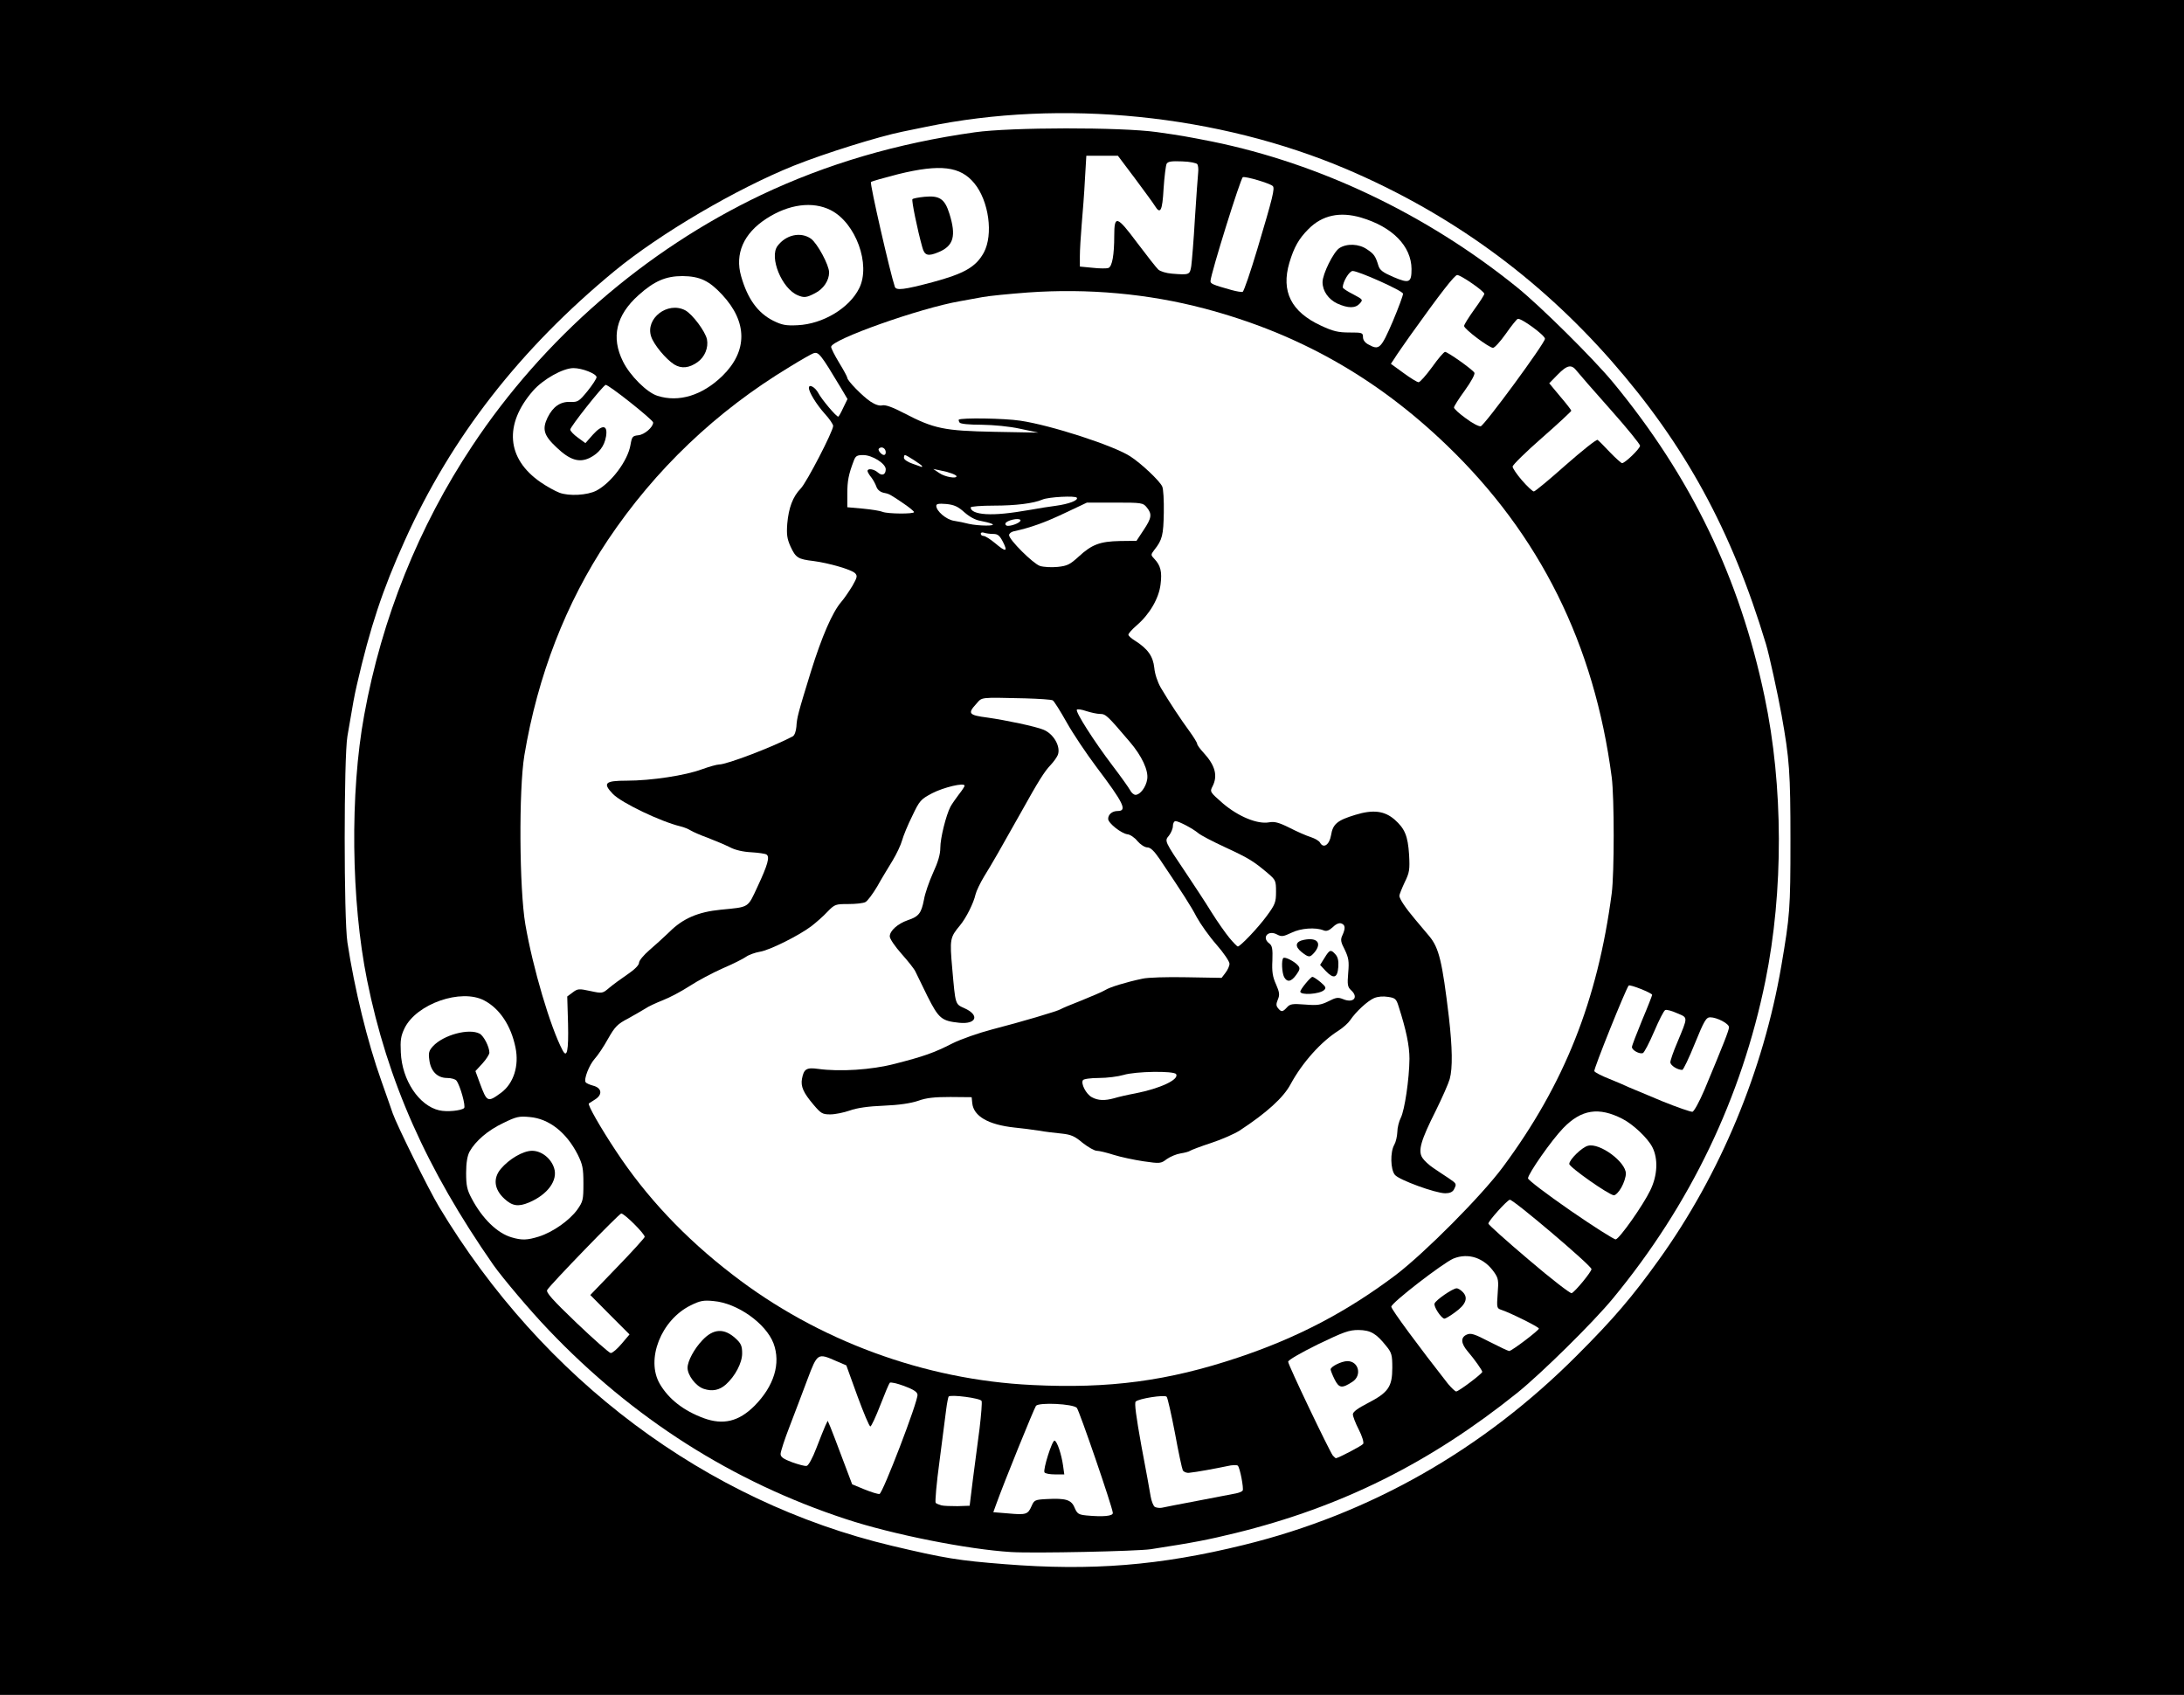 <?xml version="1.0" encoding="utf-8"?>
<!DOCTYPE svg PUBLIC "-//W3C//DTD SVG 20010904//EN" "http://www.w3.org/TR/2001/REC-SVG-20010904/DTD/svg10.dtd">
<svg version="1.0" xmlns="http://www.w3.org/2000/svg" width="2080px" height="1614px" viewBox="0 0 2080 1614" preserveAspectRatio="xMidYMid meet">
 <rect x="0" y="0" width="2080" height="1614" fill="#808080" stroke="none"/>
 <g fill="#000000">
  <path d="M0 806.96 l0 -806.96 1040 0 1040 0 0 806.96 0 806.96 -1040 0 -1040 0 0 -806.96z m1028.06 678.50 c-6.16 -0.39 -16.56 -0.39 -23.11 0 -6.74 0.39 -1.73 0.58 10.98 0.58 12.71 0 18.10 -0.19 12.13 -0.58z m35.63 -1.93 c-2.50 -0.39 -6.36 -0.39 -8.67 0 -2.50 0.39 -0.58 0.77 4.24 0.77 4.81 0 6.74 -0.39 4.43 -0.77z m-12.52 -47.19 c-0.58 -1.35 -7.32 -21.57 -15.02 -44.87 -7.70 -23.30 -15.02 -43.53 -16.18 -44.68 -3.47 -3.85 -24.84 -5.59 -27.54 -2.31 -1.16 1.54 -9.63 21.57 -18.68 44.87 -9.24 23.11 -17.14 42.95 -17.72 43.72 -0.58 0.96 3.27 1.73 8.47 1.73 8.67 0 9.44 -0.39 12.13 -6.16 l2.70 -6.36 17.33 -0.58 c24.65 -0.77 29.27 0.39 32.55 8.28 2.50 5.78 3.66 6.55 11.17 7.32 4.62 0.39 9.05 0.77 10.01 0.96 0.77 0.19 1.16 -0.77 0.77 -1.93z m-129.23 -41.02 c2.31 -17.91 4.81 -38.71 5.59 -45.84 l1.35 -13.10 -10.40 0.58 -10.40 0.58 -1.35 10.59 c-0.58 5.78 -3.08 24.46 -5.20 41.41 -2.12 16.95 -4.04 32.36 -4.04 34.09 0 3.47 5.01 5.20 14.44 4.62 l5.78 -0.19 4.24 -32.74z m223.79 25.81 c16.37 -3.08 30.24 -5.97 30.62 -6.36 0.39 -0.58 0.19 -3.47 -0.58 -6.74 -0.96 -4.81 -2.12 -5.78 -5.39 -5.20 -22.53 4.43 -29.08 5.39 -37.75 5.59 -7.32 0.39 -10.79 -0.39 -11.94 -2.50 -0.77 -1.54 -4.24 -17.91 -7.70 -36.01 -6.16 -32.93 -6.36 -33.32 -11.17 -33.32 -14.64 0.19 -15.41 1.93 -10.79 25.23 1.54 7.90 4.62 24.27 6.74 36.40 6.36 34.47 5.01 31.39 12.13 30.04 3.47 -0.77 19.45 -3.85 35.82 -7.13z m-293.70 -51.61 c8.09 -21.57 14.44 -39.48 14.25 -39.67 -3.08 -1.93 -13.48 -5.01 -14.25 -4.24 -0.58 0.58 -4.43 9.44 -8.47 20.03 l-7.51 18.87 -7.32 0 -7.32 0 -10.59 -29.27 c-5.78 -16.18 -11.36 -29.66 -12.52 -30.24 -0.96 -0.39 -5.01 -2.12 -8.86 -3.85 l-6.93 -2.89 -8.28 22.53 c-4.62 12.33 -11.56 31.01 -15.79 41.41 -4.04 10.21 -7.32 19.26 -7.32 19.84 0 1.93 14.25 6.93 15.02 5.39 0.39 -0.96 3.85 -10.01 7.70 -20.03 7.13 -18.10 7.32 -18.30 14.06 -18.87 l6.93 -0.58 7.13 18.87 c16.95 44.68 14.64 40.64 24.27 44.49 7.70 3.27 8.86 3.27 9.82 0.58 0.77 -1.73 7.90 -20.80 15.99 -42.37z m430.06 6.16 c4.04 -1.93 7.51 -3.47 7.90 -3.66 0.39 -0.19 -1.16 -3.85 -3.27 -8.28 -2.50 -4.62 -4.04 -11.36 -4.04 -16.95 l0 -9.24 14.44 -7.32 c27.54 -14.25 31.20 -31.78 10.40 -50.46 -10.79 -9.63 -15.41 -9.05 -46.22 6.36 l-26.39 12.90 19.45 40.06 c10.59 21.96 19.64 39.87 19.84 39.87 0.39 0 3.85 -1.54 7.90 -3.27z m-583.56 -31.59 c11.36 -4.24 28.89 -25.81 33.51 -41.60 1.93 -6.93 1.73 -9.44 -0.77 -16.37 -6.36 -16.56 -24.65 -32.36 -45.26 -39.10 -9.63 -3.27 -10.59 -3.27 -19.07 0 -18.10 6.93 -37.17 32.55 -37.17 50.27 0 12.90 14.25 31.39 31.39 40.64 16.56 9.05 25.42 10.59 37.36 6.16z m699.30 -35.82 l4.24 -3.47 -7.70 -9.44 c-6.74 -8.09 -7.70 -10.59 -7.70 -18.68 0 -7.32 0.77 -9.82 3.66 -11.36 7.13 -3.66 17.14 -2.12 31.78 5.39 l14.64 7.51 7.70 -5.59 c4.24 -3.27 7.32 -6.36 6.93 -7.13 -0.39 -0.58 -7.90 -4.24 -16.56 -7.90 l-15.79 -6.74 0.96 -13.48 c0.96 -14.64 -0.77 -20.03 -8.67 -27.35 -7.51 -6.93 -14.25 -8.67 -21.96 -5.39 -3.66 1.54 -17.72 11.17 -31.39 21.57 l-24.65 18.87 10.59 13.48 c5.78 7.51 17.91 23.30 26.96 35.05 17.33 23.11 16.56 22.73 26.96 14.64z m-324.71 2.12 c89.36 -11.36 177.76 -47.38 250.37 -102.07 27.54 -20.99 81.66 -75.30 102.07 -102.84 46.03 -62.21 75.50 -125.19 92.64 -198.56 9.63 -41.21 12.90 -69.53 12.90 -111.51 0 -43.91 -2.89 -68.18 -13.87 -113.63 -23.30 -97.26 -71.84 -181.61 -145.21 -252.10 -67.02 -64.52 -141.94 -106.70 -231.11 -130.19 -19.45 -5.20 -25.42 -6.36 -59.51 -12.13 -27.35 -4.43 -110.16 -4.24 -134.81 0.39 -9.44 1.73 -21.57 4.04 -26.96 5.01 -24.46 4.04 -78.96 21.38 -104.58 32.93 -6.93 3.08 -12.90 5.97 -13.29 6.36 -0.39 0.39 1.93 5.20 5.20 10.59 3.08 5.59 5.78 10.59 5.78 11.56 0 2.31 15.79 18.30 21.57 21.96 2.89 1.73 7.90 3.27 10.98 3.27 3.08 0 13.10 3.85 22.15 8.47 13.48 7.13 33.51 14.64 38.52 14.64 0.58 0 1.16 -2.12 1.16 -4.43 0 -4.43 0.58 -4.62 22.53 -5.97 16.76 -0.96 27.93 -0.39 42.95 1.93 33.90 5.20 93.60 24.07 109.78 34.86 10.40 6.74 27.73 23.11 30.62 28.89 1.16 2.50 2.12 14.64 1.93 29.66 -0.19 21.19 -0.77 26.96 -3.85 32.93 -3.27 6.55 -3.47 7.51 -0.58 14.25 5.01 11.75 1.35 35.63 -7.32 49.11 -3.85 5.78 -9.05 12.52 -11.75 15.02 l-5.01 4.62 8.86 7.90 c7.90 7.13 8.86 9.05 9.82 18.49 0.58 6.36 2.89 13.87 6.16 19.26 7.70 13.10 19.45 30.81 27.54 41.79 3.85 5.39 7.13 10.59 7.13 11.75 0 0.96 2.70 4.81 5.97 8.28 9.05 9.63 11.36 15.79 11.36 29.47 l0 12.33 10.01 8.86 c11.56 10.21 23.11 14.64 37.36 14.64 7.70 0 13.87 1.73 26.19 7.51 23.50 11.17 23.88 11.17 25.42 3.27 1.54 -8.28 6.16 -11.75 22.15 -16.56 21.19 -6.55 40.44 -4.62 50.84 5.20 9.63 9.24 11.56 15.21 12.52 38.33 0.77 18.49 0.39 22.53 -3.08 30.04 -4.43 10.01 -4.43 10.21 9.05 26 3.85 4.62 9.82 11.75 13.29 15.79 9.24 11.17 12.33 23.88 18.68 77.23 3.27 28.50 3.66 59.51 0.77 70.30 -1.16 4.24 -7.13 17.72 -13.29 29.85 -6.16 12.13 -11.75 24.84 -12.33 27.93 -1.54 7.32 -0.19 8.67 24.46 25.04 5.97 4.04 7.13 5.97 7.13 11.75 0 12.13 -2.50 14.25 -15.99 14.25 -14.44 0 -48.53 -10.98 -53.73 -17.53 -4.43 -5.20 -4.81 -32.93 -0.58 -40.25 1.54 -2.70 2.70 -8.09 2.89 -12.13 0 -4.04 1.54 -10.40 3.47 -14.44 2.31 -4.24 4.62 -16.37 6.16 -30.04 2.50 -21.19 2.31 -24.07 -0.77 -35.63 -1.93 -6.93 -4.24 -15.79 -5.01 -19.45 -2.89 -12.90 -5.39 -17.33 -10.40 -17.33 -5.39 0 -18.87 10.59 -25.04 19.64 -2.12 3.27 -8.67 9.24 -14.25 13.10 -17.91 12.52 -33.13 29.85 -44.30 50.27 -6.74 12.71 -22.92 27.35 -48.53 44.10 -4.81 3.08 -16.95 8.47 -26.96 11.75 -10.01 3.27 -19.07 6.74 -20.22 7.51 -0.96 0.77 -5.20 1.93 -9.24 2.50 -3.85 0.58 -9.44 2.89 -12.33 5.01 -8.28 6.74 -28.89 5.01 -71.84 -5.78 -10.40 -2.50 -14.83 -4.81 -23.69 -11.75 -5.20 -4.43 -9.63 -5.78 -22.73 -7.32 -56.04 -6.36 -65.67 -8.67 -73.38 -16.76 -2.89 -2.89 -5.39 -7.90 -5.78 -11.17 l-0.58 -5.78 -17.14 0.77 c-9.44 0.39 -20.80 1.93 -25.04 3.47 -4.43 1.54 -17.72 3.27 -30.04 3.85 -14.83 0.58 -25.42 2.12 -32.36 4.62 -6.55 2.31 -15.21 3.66 -24.27 3.66 l-14.25 0 -8.67 -10.79 c-9.44 -11.36 -12.13 -19.26 -10.40 -31.78 1.73 -13.67 2.12 -13.67 35.82 -12.33 29.27 1.35 30.62 1.16 52.19 -4.43 31.97 -8.47 33.70 -9.05 52.39 -18.10 l16.95 -8.09 -11.75 -2.50 c-6.36 -1.35 -12.90 -3.27 -14.06 -4.24 -2.12 -1.73 -17.72 -31.39 -22.92 -43.72 -0.96 -2.31 -6.93 -9.82 -13.10 -16.76 -10.79 -11.94 -11.36 -13.10 -11.36 -22.53 0 -11.56 4.43 -16.95 17.14 -21.19 10.40 -3.47 12.90 -6.55 15.41 -19.45 0.96 -5.97 4.81 -17.33 8.47 -25.04 4.62 -10.21 6.93 -18.10 7.70 -27.73 0.77 -11.56 4.43 -25.23 9.82 -37.94 1.16 -2.70 -0.39 -2.31 -8.28 1.73 -8.86 4.62 -10.59 6.55 -17.33 20.61 -4.24 8.67 -8.47 19.07 -9.63 23.30 -1.16 4.24 -5.20 12.90 -9.05 19.26 -3.85 6.36 -10.59 17.33 -14.64 24.65 -4.24 7.13 -9.24 13.87 -11.17 14.83 -1.93 1.16 -9.24 1.93 -16.37 1.93 -12.13 0 -12.90 0.19 -19.84 7.32 -3.85 4.24 -10.79 10.21 -15.21 13.67 -11.94 9.05 -40.06 23.11 -49.30 24.46 -4.43 0.77 -10.40 2.89 -13.10 4.81 -2.70 1.93 -12.71 6.93 -22.15 10.98 -9.63 4.24 -23.69 11.75 -31.39 16.76 -7.70 5.01 -19.26 11.17 -25.81 13.67 -6.36 2.50 -13.87 5.97 -16.56 7.90 -2.70 1.73 -10.21 5.97 -16.37 9.44 -10.01 5.20 -12.52 7.70 -19.07 19.26 -4.04 7.32 -10.01 15.99 -13.29 19.26 -6.74 7.13 -6.55 12.71 0.39 14.25 4.24 0.96 4.81 2.31 5.39 11.17 0.39 8.09 0 10.21 -3.27 12.33 -3.47 2.12 -3.66 2.70 -0.77 8.09 7.32 14.06 36.21 56.04 50.27 72.80 19.26 22.73 52.58 54.31 79.73 75.11 44.49 34.47 93.99 60.67 147.72 78.58 45.26 14.83 68.95 20.03 118.64 25.81 17.91 1.93 81.85 0.77 103.42 -1.93z m-487.84 -35.63 c2.31 -3.85 1.35 -5.20 -13.10 -19.84 -21.76 -21.96 -21.96 -21.19 8.28 -52.39 l23.88 -24.84 -5.97 -6.36 -6.16 -6.36 -31.20 32.36 -31.20 32.36 25.42 24.46 c14.06 13.48 25.81 24.46 26.39 24.46 0.58 0.19 2.12 -1.73 3.66 -3.85z m915.97 -59.51 c3.08 -3.08 5.20 -6.16 4.62 -6.55 -0.39 -0.39 -15.41 -13.48 -33.51 -28.89 l-32.74 -27.93 -6.36 6.16 c-5.01 4.81 -5.78 6.55 -3.85 8.28 6.36 6.16 64.33 54.70 65.29 54.70 0.58 0 3.47 -2.50 6.55 -5.78z m-973.75 -53.73 c5.59 -3.85 12.90 -10.79 16.37 -15.21 5.01 -7.13 5.97 -10.21 5.97 -19.26 0 -23.69 -23.50 -53.16 -45.45 -57.20 -13.10 -2.31 -42.95 16.76 -51.23 32.55 -8.67 16.56 2.50 44.49 24.65 61.82 15.99 12.33 28.31 11.75 49.69 -2.70z m1022.67 -7.90 c13.67 -20.03 21.38 -35.24 21.38 -42.95 0 -7.90 -6.36 -18.87 -16.37 -28.12 -9.82 -9.05 -26.19 -17.53 -33.70 -17.53 -7.51 0.19 -19.64 6.55 -27.16 14.64 -8.86 9.24 -28.70 37.56 -28.70 40.64 0 1.93 68.37 50.46 71.26 50.65 0.77 0 6.55 -7.90 13.29 -17.33z m-1115.88 -105.35 c-0.77 -1.93 -1.93 -5.20 -2.50 -7.32 -1.73 -6.55 -4.43 -8.67 -11.75 -8.67 -11.36 0 -16.18 -6.55 -17.14 -23.30 -0.77 -12.13 -0.39 -14.06 3.66 -18.49 7.90 -8.47 23.11 -14.06 38.52 -14.06 15.99 0 20.41 1.93 24.07 10.59 4.43 10.79 3.47 22.73 -2.31 29.66 -4.81 5.59 -4.81 6.36 -2.31 13.87 l2.50 7.70 5.39 -4.04 c8.86 -6.93 13.48 -18.30 12.33 -30.04 -2.70 -25.81 -23.30 -48.92 -43.53 -48.92 -18.10 0 -42.95 14.83 -50.27 29.85 -5.78 11.75 -4.62 21.96 4.62 40.44 5.59 11.17 8.86 15.41 15.99 20.03 10.59 6.93 25.23 8.67 22.73 2.70z m1185.41 -21.76 c5.59 -13.29 12.13 -29.08 14.64 -35.24 l4.43 -10.98 -4.04 -2.12 c-2.12 -1.16 -4.43 -1.35 -5.20 -0.39 -0.96 0.77 -5.59 11.75 -10.79 24.27 l-9.24 22.53 -7.32 0 c-4.04 0 -9.44 -0.77 -12.13 -1.93 -4.43 -1.54 -5.01 -2.89 -5.01 -10.98 0 -5.97 2.12 -14.25 5.78 -23.30 3.27 -7.70 5.39 -14.83 4.81 -15.99 -3.27 -5.01 -7.90 0.39 -15.21 17.53 l-7.90 18.30 -8.09 0.58 c-18.68 1.35 -20.61 -8.28 -8.09 -38.71 7.90 -19.26 7.90 -22.34 0.58 -22.53 -2.50 0 -30.24 66.83 -28.89 69.14 0.58 0.77 5.20 3.08 10.21 5.01 5.01 1.93 12.71 5.01 16.95 6.93 9.05 4.24 53.73 22.53 54.12 22.15 0.19 -0.19 5.01 -10.98 10.40 -24.27z m-544.07 8.86 c7.51 -1.54 16.95 -4.04 21.19 -5.78 l7.70 -2.89 -9.63 0 c-5.20 -0.19 -13.87 1.16 -19.07 2.70 -5.20 1.54 -15.41 2.89 -22.73 2.89 -13.87 0 -16.37 1.93 -7.90 6.36 3.66 2.12 6.74 2.31 10.98 0.96 3.27 -0.96 12.13 -2.89 19.45 -4.24z m-541.38 -73.96 l-1.35 -16.95 5.59 -4.43 c5.01 -4.04 7.13 -4.43 19.07 -3.47 11.75 0.77 14.06 0.39 18.49 -3.27 2.89 -2.12 10.01 -7.32 15.99 -11.36 6.55 -4.43 10.79 -8.67 10.79 -10.98 0 -1.93 4.43 -7.32 9.82 -11.94 5.39 -4.62 13.87 -12.33 19.07 -17.33 12.71 -12.71 27.16 -19.07 48.92 -21.19 27.54 -2.70 25.42 -1.35 35.05 -21.76 4.62 -10.01 8.47 -18.68 8.47 -19.26 0 -0.58 -3.27 -0.96 -7.13 -0.96 -14.06 -0.19 -31.01 -5.97 -63.17 -21.19 -4.24 -1.93 -9.82 -4.04 -12.52 -4.81 -19.26 -5.20 -52.39 -20.80 -61.63 -29.08 -7.32 -6.74 -7.90 -7.70 -7.32 -15.99 l0.58 -8.86 25.04 -1.35 c28.31 -1.54 50.46 -5.01 67.41 -10.79 6.36 -2.12 15.99 -4.81 21.19 -6.16 8.86 -1.93 22.73 -7.32 51.04 -19.45 15.21 -6.74 15.41 -6.93 15.41 -15.60 0 -4.43 0.77 -10.59 1.93 -13.87 0.96 -3.27 6.16 -20.22 11.56 -37.75 10.21 -33.13 20.41 -56.24 28.89 -66.25 6.55 -7.90 12.13 -16.76 10.98 -17.72 -1.73 -1.93 -26.96 -8.28 -37.36 -9.63 -14.83 -1.73 -16.95 -3.08 -21.96 -13.87 -3.47 -7.70 -3.85 -11.56 -3.08 -27.35 0.96 -20.22 4.24 -30.43 12.71 -39.48 5.39 -5.78 8.86 -11.75 22.34 -39.10 l6.74 -13.87 -7.32 -8.28 c-9.63 -10.40 -13.87 -19.26 -13.87 -28.70 l0 -7.32 8.67 0 c7.90 0 8.86 0.58 12.33 7.13 3.85 7.70 11.75 16.18 11.75 12.71 0 -2.70 -13.10 -26 -18.10 -32.36 l-4.04 -5.20 -18.30 11.17 c-41.41 25.23 -85.51 60.67 -113.82 91.29 -65.10 70.49 -105.16 142.33 -126.92 228.03 -12.71 50.46 -14.44 64.71 -14.25 123.45 0 53.54 2.89 81.47 11.56 112.67 9.82 35.63 19.84 67.41 21.19 67.41 0.39 0 0.19 -7.70 -0.39 -16.95z m416.77 9.82 c17.91 -4.43 48.34 -13.67 55.27 -16.95 3.27 -1.35 12.71 -5.39 21.19 -8.67 8.47 -3.27 17.33 -7.32 19.45 -8.67 4.04 -2.70 19.45 -7.32 35.44 -10.79 4.81 -1.16 22.53 -1.73 39.48 -1.54 38.13 0.39 36.98 0.58 39.29 -3.85 1.73 -2.89 0 -5.78 -9.44 -16.76 -6.36 -7.32 -14.25 -18.49 -17.72 -24.84 -5.39 -10.40 -13.48 -22.92 -35.24 -55.27 -5.39 -7.90 -8.86 -11.17 -11.75 -11.17 -2.31 0 -6.55 -2.50 -9.05 -5.78 -2.70 -3.08 -6.55 -5.78 -8.67 -5.78 -1.93 0 -7.13 -2.89 -11.75 -6.16 -7.70 -6.16 -8.09 -6.74 -7.51 -15.79 0.39 -7.13 1.54 -10.01 4.43 -11.56 2.12 -1.16 4.24 -2.31 4.62 -2.50 0.39 -0.19 -7.90 -11.94 -18.30 -25.81 -10.59 -14.06 -24.27 -34.67 -30.81 -45.84 l-11.56 -20.41 -28.89 -1.16 c-22.15 -0.96 -29.27 -0.77 -31.39 1.16 -2.12 2.12 -0.96 2.70 6.74 3.85 5.20 0.58 14.64 2.50 20.99 3.85 6.36 1.54 15.02 3.27 19.26 4.04 17.53 3.08 26.77 10.40 29.08 23.11 1.73 9.82 -0.58 18.30 -6.93 25.23 -7.70 8.28 -15.79 21.57 -46.61 77.61 -3.27 5.78 -9.44 15.99 -13.67 22.73 -4.24 6.74 -9.63 17.72 -12.13 24.46 -4.24 12.13 -9.44 22.15 -19.26 35.63 -3.66 5.01 -4.62 8.28 -3.85 12.52 0.58 3.08 1.54 12.71 2.12 21.19 1.73 21.96 2.12 23.30 8.86 26 8.67 3.66 11.36 7.13 11.36 14.64 0 7.51 0 7.51 16.95 3.27z m281.57 -26.58 c0 -3.47 -0.96 -4.81 -3.85 -4.81 -2.89 0 -3.85 1.35 -3.85 4.81 0 3.47 0.96 4.81 3.85 4.81 2.89 0 3.85 -1.35 3.85 -4.81z m44.30 -4.81 c0 -2.50 -1.35 -3.85 -3.85 -3.85 -2.50 0 -3.85 1.35 -3.85 3.85 0 2.50 1.35 3.85 3.85 3.85 2.50 0 3.85 -1.35 3.85 -3.85z m-25.04 -19.26 c0 -2.50 -1.35 -3.85 -3.85 -3.85 -2.50 0 -3.85 1.35 -3.85 3.85 0 2.50 1.35 3.85 3.85 3.85 2.50 0 3.85 -1.35 3.85 -3.85z m-23.11 -19.26 c0 -2.89 -1.35 -3.85 -4.81 -3.85 -3.47 0 -4.81 0.96 -4.81 3.85 0 2.89 1.35 3.85 4.81 3.85 3.47 0 4.81 -0.96 4.81 -3.85z m42.37 -4.81 c0 -1.73 -1.73 -2.89 -4.81 -2.89 -3.08 0 -4.81 1.16 -4.81 2.89 0 1.73 1.73 2.89 4.81 2.89 3.08 0 4.81 -1.16 4.81 -2.89z m-80.70 -16.95 c21.76 -26.77 23.30 -31.97 11.56 -41.99 -13.67 -11.56 -18.10 -14.44 -40.64 -24.84 -12.13 -5.59 -23.88 -11.75 -26 -13.48 -2.12 -1.93 -5.78 -4.43 -8.09 -5.59 -3.66 -1.93 -4.24 -1.54 -5.39 3.66 -1.35 6.55 -2.31 4.81 14.25 29.47 6.93 10.40 17.53 26.58 23.30 36.01 12.13 19.64 18.68 27.16 22.15 25.81 1.35 -0.58 5.39 -4.62 8.86 -9.05z m-104.77 -137.32 c1.54 -4.24 -5.01 -17.72 -14.44 -28.70 -4.43 -5.20 -11.75 -13.67 -15.99 -18.68 -4.24 -5.20 -9.44 -9.24 -11.56 -9.24 -1.93 0 -3.66 0.58 -3.66 1.54 0 0.77 5.39 8.86 12.13 17.91 31.59 43.72 31.20 43.14 33.51 37.17z m-64.52 -217.63 c12.33 -11.36 20.22 -14.64 40.25 -15.79 l16.56 -0.96 5.20 -8.67 c4.81 -7.90 5.01 -8.86 2.12 -11.75 -2.31 -2.50 -7.32 -3.08 -23.69 -3.08 l-20.61 0 -23.11 10.79 c-12.71 5.97 -25.61 11.36 -28.89 11.94 -3.08 0.58 -8.28 2.12 -11.36 3.27 l-5.59 2.12 8.47 8.67 c9.82 10.21 13.29 11.94 23.69 12.13 6.36 0.19 9.05 -1.16 16.95 -8.67z m-175.64 -46.03 c-1.35 -1.54 -4.43 -2.89 -6.93 -2.89 -4.62 0 -10.40 -4.62 -10.40 -8.09 0 -1.16 -1.54 -3.85 -3.27 -5.78 -1.73 -1.93 -3.85 -7.32 -4.43 -11.75 l-1.16 -8.09 -3.27 10.98 c-1.73 5.97 -3.27 13.87 -3.27 17.53 l0 6.74 15.99 1.93 c8.67 0.96 16.56 1.93 17.53 2.12 0.96 0 0.58 -1.16 -0.77 -2.70z m-282.53 -17.72 c13.48 -6.93 29.27 -28.31 31.78 -43.14 1.35 -7.70 1.93 -8.47 7.51 -9.05 12.52 -1.16 11.17 -4.62 -7.13 -19.26 l-17.14 -13.87 -12.52 15.99 c-8.28 10.40 -11.75 16.37 -10.40 17.72 1.16 1.35 3.27 0.19 6.16 -3.47 3.85 -4.81 5.59 -5.39 12.90 -4.81 l8.47 0.58 0.58 10.59 c1.16 22.92 -15.21 36.40 -38.90 31.97 -8.09 -1.54 -25.04 -14.44 -29.08 -22.34 -10.01 -19.45 4.62 -46.22 25.42 -46.22 4.81 0 7.32 -1.54 11.94 -7.51 l5.97 -7.51 -6.16 -2.12 c-18.68 -6.55 -57.39 31.97 -57.39 57.01 0 10.59 9.44 25.81 21.76 34.86 21.19 15.99 31.39 18.30 46.22 10.59z m925.99 -26.96 c21.38 -19.07 25.23 -21.76 31.20 -21.76 5.78 0 8.47 1.54 15.99 9.63 9.05 9.63 9.24 9.63 12.90 5.97 3.85 -3.66 3.66 -3.85 -16.95 -27.54 -11.36 -13.10 -24.65 -27.93 -29.47 -32.93 l-8.67 -9.44 -3.85 3.85 -3.85 4.04 8.09 9.05 c6.16 7.13 7.90 10.59 7.90 16.18 0 6.74 -1.35 8.47 -20.41 25.23 -11.36 10.01 -23.30 20.41 -26.39 23.11 l-5.97 5.01 5.59 6.93 c3.08 3.66 6.55 6.36 7.51 5.59 1.16 -0.58 13.10 -10.98 26.39 -22.92z m-27.16 -110.16 c0 -1.16 -12.13 -9.82 -13.67 -9.82 -0.58 0 -4.81 5.20 -9.44 11.56 -8.09 11.17 -8.67 11.56 -16.76 11.56 -6.93 0 -10.40 -1.54 -20.80 -9.05 -11.75 -8.86 -12.33 -9.63 -12.52 -17.53 0 -6.74 1.54 -10.21 7.70 -18.68 l7.51 -10.21 -6.55 -5.01 c-7.90 -6.16 -8.67 -6.16 -13.29 0.19 -26.19 35.82 -47.38 66.06 -47.38 67.21 0 3.08 13.67 11.17 15.02 9.05 0.77 -1.16 4.81 -6.93 9.05 -12.90 7.13 -10.01 8.28 -10.79 15.60 -10.79 6.16 0 10.21 1.73 20.03 8.67 6.74 4.81 12.90 9.82 13.87 10.98 3.47 5.78 1.35 13.67 -7.13 25.61 l-8.67 12.13 7.13 5.78 7.13 5.59 26.58 -36.59 c14.64 -20.22 26.58 -37.17 26.58 -37.75z m-803.30 44.87 c22.15 -10.21 41.41 -33.32 41.02 -49.11 -0.39 -13.87 -18.49 -38.52 -34.09 -46.41 -10.59 -5.59 -21.19 -5.39 -32.55 0.39 -19.84 10.01 -39.67 33.70 -39.67 47.38 0 9.63 10.59 28.50 21.96 38.90 15.99 14.44 26.77 16.76 43.33 8.86z m663.29 -71.07 l6.55 -15.60 -16.56 -6.93 c-24.27 -10.40 -23.30 -10.01 -23.30 -6.55 0 1.54 3.47 4.81 7.70 6.93 6.55 3.27 7.70 4.81 7.70 10.01 0 9.63 -4.62 13.10 -17.14 13.10 -13.67 0 -25.81 -5.39 -29.85 -13.29 -5.01 -9.44 -3.85 -25.42 2.31 -39.29 7.13 -15.60 11.94 -18.68 28.89 -18.68 18.30 0 27.35 5.97 30.04 19.64 0.96 3.85 3.47 6.16 10.21 9.24 4.81 2.12 9.24 3.47 9.82 2.89 0.58 -0.58 0 -4.43 -1.35 -8.86 -4.81 -15.79 -23.30 -30.62 -46.99 -37.36 -10.21 -2.89 -11.75 -2.89 -20.61 0 -10.40 3.47 -23.30 15.02 -28.89 25.81 -6.93 13.67 -9.82 27.16 -7.51 35.24 2.89 11.17 14.06 22.34 29.66 29.85 11.36 5.39 15.41 6.36 27.35 6.36 13.67 0 14.06 0.19 14.06 4.81 0 2.50 1.54 5.59 3.47 6.55 2.70 1.54 3.66 0.96 5.59 -3.27 1.16 -2.89 5.20 -12.13 8.86 -20.61z m-541.19 -0.58 c15.41 -7.13 26.19 -16.56 31.97 -28.31 5.39 -10.98 4.81 -19.45 -2.70 -35.05 -14.06 -28.31 -33.51 -37.56 -58.74 -27.73 -22.15 8.67 -38.13 25.04 -39.87 41.02 -1.93 17.91 13.29 43.72 31.01 52.58 12.13 6.36 20.99 5.78 38.33 -2.50z m424.47 -111.32 c0.77 -3.27 -0.58 -4.43 -8.47 -6.93 -5.01 -1.73 -9.44 -2.89 -9.44 -2.70 -0.77 0.58 -25.81 86.09 -25.81 87.63 0 0.77 4.04 2.89 9.05 4.43 l9.05 2.89 12.33 -40.64 c6.74 -22.34 12.71 -42.37 13.29 -44.68z m-287.93 64.13 c10.98 -7.32 18.87 -20.61 18.87 -31.59 0 -10.79 -6.74 -29.47 -13.87 -37.94 -7.13 -8.67 -18.87 -14.44 -29.08 -14.64 -5.59 0 -54.31 10.79 -56.81 12.52 -0.39 0.39 19.84 83.01 21.76 88.79 1.16 3.85 48.73 -10.01 59.13 -17.14z m212.24 -7.51 c3.08 -34.67 5.01 -62.40 5.01 -71.84 l0 -10.59 -6.74 0 c-3.66 0 -7.32 -0.19 -8.09 -0.19 -2.89 -0.58 -4.24 5.78 -5.59 25.81 l-1.16 20.61 -8.09 0 c-6.16 0 -8.47 -0.96 -10.59 -4.24 -1.35 -2.31 -10.01 -14.06 -18.87 -26 l-16.37 -21.76 -9.24 0 -9.24 0 -1.35 22.73 c-0.58 12.33 -2.12 31.59 -3.08 42.76 -2.70 30.04 -2.89 28.31 5.97 29.27 4.43 0.39 8.86 0.19 9.82 -0.58 1.16 -0.58 2.50 -10.21 3.08 -21.19 0.58 -10.98 1.93 -21.19 3.08 -22.34 0.96 -1.35 4.62 -2.50 7.90 -2.50 5.39 0 7.51 2.12 20.41 19.64 23.30 31.39 24.07 32.36 33.70 32.36 l8.28 0 1.16 -11.94z m-164.86 -126.15 c-1.93 -0.39 -5.01 -0.39 -6.74 0 -1.93 0.58 -0.39 0.96 3.27 0.96 3.66 0 5.20 -0.39 3.47 -0.96z m68.37 -1.93 c-9.82 -0.39 -26 -0.39 -35.63 0 -9.82 0.19 -1.93 0.58 17.72 0.58 19.64 0 27.54 -0.39 17.91 -0.58z"/>
  <path d="M989.35 1408.43 c-2.50 -2.50 -1.35 -14.64 3.08 -28.70 l4.24 -14.44 7.70 0.58 c7.13 0.58 7.90 1.16 10.40 8.28 1.35 4.24 3.08 14.06 3.47 21.76 l1.16 13.87 -14.44 0 c-7.90 0 -15.02 -0.58 -15.60 -1.35z"/>
  <path d="M1265.33 1319.26 c-2.12 -4.04 -3.85 -10.98 -3.85 -15.21 0 -6.74 0.77 -8.28 5.78 -10.79 3.08 -1.54 10.21 -2.89 15.99 -2.89 13.10 0 16.76 3.47 16.76 15.99 0 13.29 -8.67 20.61 -24.07 20.61 -5.78 0 -7.13 -0.96 -10.59 -7.70z"/>
  <path d="M664.44 1328.50 c-9.63 -3.66 -15.41 -13.29 -15.41 -26 0 -14.64 10.01 -32.36 21.38 -38.33 8.09 -4.04 24.07 -3.47 31.78 1.35 8.86 5.39 10.40 8.86 10.40 24.27 0 11.36 -0.77 14.64 -5.59 21.96 -8.86 13.67 -13.87 17.33 -25.42 18.30 -5.78 0.39 -13.29 -0.39 -17.14 -1.54z"/>
  <path d="M1363.94 1255.70 c-2.70 -3.66 -4.24 -8.47 -4.24 -13.29 0 -7.13 0.77 -8.47 9.24 -14.64 7.13 -5.20 10.79 -6.74 17.91 -6.74 11.36 0 15.21 4.04 15.21 15.60 0 9.63 -1.54 12.33 -11.75 19.84 -10.01 7.32 -20.80 6.93 -26.39 -0.77z"/>
  <path d="M474.36 1147.08 c-6.74 -6.16 -7.13 -7.32 -7.90 -19.84 -0.77 -12.33 -0.39 -13.67 4.62 -19.84 3.08 -3.47 9.44 -8.86 14.06 -11.94 7.32 -4.43 10.79 -5.39 21.57 -5.39 14.64 0 21.57 3.85 26 14.64 10.21 24.27 -10.21 48.92 -40.64 48.92 -9.44 0 -11.56 -0.77 -17.72 -6.55z"/>
  <path d="M1508.58 1130.33 c-19.64 -13.48 -19.84 -13.67 -19.84 -21.38 0 -27.35 35.05 -33.13 58.36 -9.82 6.55 6.55 7.13 7.90 7.13 18.49 0 8.09 -1.16 13.48 -4.24 18.87 -3.85 6.93 -4.81 7.51 -12.90 7.51 -7.90 0 -11.17 -1.54 -28.50 -13.67z"/>
  <path d="M636.52 352.83 c-13.29 -8.28 -24.07 -25.04 -24.07 -37.94 0 -17.72 10.79 -27.93 29.47 -27.93 14.06 0 19.64 2.89 29.27 15.60 6.74 9.05 7.70 11.36 8.28 22.73 0.39 10.01 -0.19 14.06 -3.08 18.68 -7.32 11.56 -27.93 16.18 -39.87 8.86z"/>
  <path d="M754 286.96 c-12.52 -5.20 -22.15 -23.69 -22.15 -42.37 0.19 -13.48 1.93 -17.53 10.98 -23.50 7.70 -5.01 27.93 -4.81 35.24 0.39 8.47 5.97 17.33 25.42 17.33 37.94 0 13.29 -3.85 20.80 -13.48 25.61 -7.70 4.04 -20.99 4.81 -27.93 1.93z"/>
  <path d="M872.64 241.32 c-6.16 -23.11 -9.82 -41.21 -9.82 -48.92 0 -8.47 0.39 -9.05 5.97 -10.21 11.17 -2.12 28.70 -1.35 33.32 1.73 10.40 6.74 15.99 45.84 7.90 54.89 -5.39 6.16 -14.64 9.63 -25.81 9.63 -9.63 0 -9.63 -0.19 -11.56 -7.13z"/>
 </g>
 <g fill="#ffffff">
  <path d="M957.19 1489.51 c-44.49 -3.47 -57.39 -5.59 -107.85 -17.53 -177.19 -42.18 -332.41 -158.31 -431.21 -322.79 -9.82 -16.37 -39.87 -77.04 -44.10 -88.98 -0.96 -3.08 -5.97 -16.95 -10.79 -30.81 -13.29 -37.17 -25.61 -87.63 -32.36 -131.93 -3.47 -22.73 -3.47 -176.22 0 -196.44 5.59 -33.13 6.55 -38.13 9.05 -49.11 12.52 -54.31 24.27 -90.13 45.64 -137.32 44.30 -98.41 109.78 -182.39 199.72 -256.53 43.33 -35.63 115.75 -78.19 170.83 -100.34 29.85 -11.94 80.70 -27.73 103.42 -32.36 4.43 -0.96 14.64 -3.08 22.53 -4.62 129.23 -26.77 277.91 -11.75 400.59 40.44 97.84 41.79 181.61 102.27 252.10 182.58 69.91 79.73 114.40 161.01 147.14 269.63 2.89 9.44 11.36 47.96 14.83 67.41 7.51 41.99 8.47 54.31 8.47 119.41 0 66.06 -0.58 71.64 -8.67 119.41 -17.14 99.96 -58.16 198.56 -116.52 279.84 -25.42 35.44 -43.14 56.24 -77.81 90.90 -89.75 90.13 -197.41 151.38 -317.78 180.84 -79.73 19.64 -144.83 24.84 -227.26 18.30z m138.67 -14.25 c42.37 -6.55 53.93 -8.86 80.89 -15.41 101.11 -24.84 185.47 -67.02 268.47 -133.66 23.11 -18.68 72.03 -66.83 90.90 -89.75 73.76 -89.36 122.49 -191.05 145.21 -302.37 17.33 -85.32 17.14 -185.66 -0.77 -270.59 -23.69 -113.24 -70.10 -209.54 -144.44 -299.48 -18.30 -22.15 -69.33 -72.80 -91.67 -90.71 -85.70 -69.14 -187.20 -117.48 -289.85 -138.47 -25.42 -5.01 -29.85 -5.78 -52.96 -9.05 -34.47 -4.81 -139.05 -4.62 -173.14 0.19 -73.96 10.40 -140.98 30.04 -203.57 59.70 -110.36 52.58 -207.42 136.74 -275.21 239.01 -51.04 76.84 -86.09 164.09 -102.84 256.15 -13.67 74.34 -12.52 176.99 2.70 252.49 19.45 96.30 56.62 179.88 120.37 271.36 8.86 12.52 35.05 43.53 52.39 61.63 80.31 84.36 175.26 144.83 283.30 180.27 44.30 14.64 116.13 28.89 157.35 31.39 21.96 1.35 119.79 -0.77 132.89 -2.70z"/>
  <path d="M1034.61 1443.10 c-7.32 -0.77 -8.67 -1.54 -11.17 -7.32 -3.08 -7.70 -8.47 -9.24 -26.77 -8.28 -10.98 0.58 -11.75 0.96 -14.25 6.74 -3.47 7.90 -5.20 8.47 -22.15 6.93 l-14.25 -1.16 2.50 -6.93 c7.70 -21.57 36.40 -92.06 38.13 -94.37 2.89 -3.47 35.24 -1.93 38.90 1.93 2.31 2.50 33.70 93.79 34.28 99.96 0.39 3.08 -8.86 4.04 -25.23 2.50z m-22.15 -47.38 c-1.54 -10.79 -5.59 -23.11 -8.09 -23.88 -2.31 -0.58 -11.17 27.54 -9.63 30.24 0.77 1.16 5.20 1.93 10.01 1.93 l8.86 0 -1.16 -8.28z"/>
  <path d="M1099.90 1435.01 c-1.54 -0.96 -3.27 -5.59 -4.04 -10.01 -0.77 -4.62 -4.62 -26.39 -8.86 -48.34 -5.01 -27.93 -6.74 -40.64 -5.39 -41.99 2.89 -2.89 27.54 -6.74 29.47 -4.62 0.96 0.96 4.43 16.56 7.90 34.47 3.27 18.10 6.74 34.09 7.51 35.63 0.96 1.54 3.66 2.70 6.16 2.31 6.55 -0.58 26.19 -4.24 36.21 -6.36 4.62 -1.16 9.24 -1.16 10.01 -0.39 2.12 2.12 5.78 21.76 4.62 23.69 -0.58 0.96 -3.47 2.12 -6.36 2.70 -2.89 0.58 -19.07 3.66 -36.01 6.93 -16.95 3.27 -32.55 6.16 -34.67 6.74 -2.12 0.39 -5.01 0 -6.55 -0.77z"/>
  <path d="M896.52 1433.47 c-2.12 -0.58 -4.43 -1.54 -5.39 -2.31 -0.77 -0.77 0.77 -18.68 3.66 -39.87 2.70 -20.99 5.59 -43.33 6.36 -49.30 0.77 -6.16 1.93 -11.56 2.31 -12.13 2.31 -2.12 30.43 1.54 31.39 4.24 0.58 1.35 -0.39 13.29 -1.93 26.19 -1.73 12.90 -4.62 34.86 -6.36 48.53 l-3.08 25.04 -11.56 0.39 c-6.36 0 -13.29 -0.19 -15.41 -0.77z"/>
  <path d="M823.14 1418.25 l-11.56 -4.81 -9.24 -24.46 c-5.01 -13.48 -10.21 -26.96 -11.56 -30.24 l-2.50 -5.78 -2.31 4.81 c-1.16 2.70 -5.01 12.13 -8.47 21.19 -3.66 9.63 -7.51 16.56 -9.24 16.95 -1.73 0.39 -7.90 -1.35 -13.87 -3.47 -8.28 -3.08 -10.98 -5.01 -10.98 -7.90 0 -2.12 3.85 -14.06 8.67 -26.39 4.81 -12.33 12.33 -32.55 16.95 -44.68 9.44 -25.04 9.63 -25.23 27.54 -17.33 l9.44 4.04 10.59 29.27 c5.97 16.18 11.36 29.08 12.33 28.89 0.96 -0.19 5.20 -9.24 9.44 -20.22 4.24 -10.98 8.28 -20.61 9.05 -21.38 0.77 -0.77 6.93 0.58 13.67 3.08 8.67 3.27 12.52 5.59 12.71 8.28 0.77 5.78 -33.13 94.18 -36.21 94.56 -1.54 0.19 -7.90 -1.73 -14.44 -4.43z"/>
  <path d="M1269.38 1386.09 c-3.27 -4.24 -42.56 -86.28 -42.56 -89.36 0 -1.54 11.17 -8.09 28.31 -16.56 24.84 -11.94 29.66 -13.67 38.71 -13.67 11.56 0.19 16.76 3.27 26.19 15.02 5.39 6.55 5.97 8.67 5.97 20.99 0 18.10 -3.85 23.50 -23.11 33.51 -9.82 5.01 -14.44 8.47 -14.44 10.79 0 1.93 2.50 8.47 5.59 14.44 3.27 6.36 5.01 12.33 4.24 13.67 -1.16 1.73 -23.69 13.67 -26.19 13.67 -0.19 0 -1.35 -1.16 -2.70 -2.50z m18.68 -70.30 c9.24 -5.97 5.97 -19.64 -4.81 -19.64 -5.59 0 -15.99 5.20 -15.99 7.90 0 0.96 1.73 5.39 3.85 9.63 4.24 8.28 6.93 8.67 16.95 2.12z"/>
  <path d="M670.22 1350.46 c-19.26 -7.13 -33.32 -18.10 -41.79 -32.55 -13.67 -23.30 1.16 -61.05 29.47 -74.92 8.86 -4.43 12.33 -5.01 21.76 -4.04 22.53 1.93 49.69 21.19 57.01 40.25 7.13 19.07 0.58 40.64 -18.10 59.51 -15.02 15.02 -29.85 18.49 -48.34 11.75z m20.99 -31.97 c8.86 -7.90 15.60 -20.61 15.60 -29.66 0 -6.93 -0.96 -9.44 -5.97 -14.06 -10.98 -10.21 -21.38 -9.82 -31.97 1.54 -7.70 8.09 -14.06 19.84 -14.06 26.19 0 7.13 7.90 17.53 15.41 20.03 8.09 2.70 14.83 1.35 20.99 -4.04z"/>
  <path d="M1379.16 1317.91 c-27.35 -34.86 -54.12 -71.07 -54.12 -73.57 0 -3.66 48.92 -41.41 59.13 -45.84 14.25 -5.78 29.27 -0.77 38.90 13.10 4.04 5.78 4.24 7.90 3.27 20.41 -0.96 13.10 -0.77 13.87 3.27 15.21 7.90 2.50 36.01 16.37 36.01 17.91 0 1.73 -25.81 21.38 -28.31 21.38 -0.96 0 -9.44 -4.04 -18.87 -8.86 -14.44 -7.51 -17.72 -8.47 -21.57 -6.74 -5.97 2.70 -5.59 8.28 0.96 15.99 6.36 7.32 13.87 18.10 13.87 19.45 0 1.73 -22.53 18.68 -24.84 18.68 -0.96 0 -4.43 -3.27 -7.70 -7.13z m6.74 -68.37 c10.01 -7.13 12.52 -13.48 7.51 -18.87 -1.93 -2.12 -4.62 -3.85 -6.16 -3.85 -3.66 0 -19.84 11.17 -20.99 14.44 -1.16 2.89 6.55 14.44 9.44 14.44 0.96 0 5.59 -2.70 10.21 -6.16z"/>
  <path d="M982.99 1318.87 c-102.46 -4.81 -204.34 -42.37 -285.42 -105.16 -45.64 -35.05 -82.24 -74.15 -110.93 -117.67 -14.83 -22.34 -27.35 -44.30 -25.81 -45.26 0.39 -0.19 3.08 -1.93 5.97 -3.85 7.32 -4.62 6.36 -10.98 -1.93 -13.10 -3.47 -0.96 -6.55 -2.31 -7.13 -3.27 -1.93 -2.89 3.47 -16.56 8.67 -22.34 2.89 -3.08 8.67 -11.75 12.71 -19.07 6.55 -11.56 9.05 -14.06 19.07 -19.26 6.16 -3.47 13.67 -7.70 16.37 -9.44 2.70 -1.93 10.21 -5.39 16.56 -7.90 6.55 -2.50 18.10 -8.67 25.81 -13.67 7.70 -5.01 21.76 -12.52 31.39 -16.76 9.44 -4.04 19.45 -9.05 22.15 -10.98 2.70 -1.93 8.67 -4.04 13.10 -4.81 9.24 -1.35 37.36 -15.41 49.30 -24.46 4.43 -3.47 11.36 -9.44 15.21 -13.67 6.93 -7.13 7.70 -7.32 19.84 -7.32 7.13 0 14.44 -0.77 16.37 -1.93 1.93 -0.96 6.93 -7.70 11.17 -14.83 4.04 -7.32 10.79 -18.30 14.64 -24.65 3.85 -6.36 7.90 -15.02 9.05 -19.26 1.16 -4.24 5.39 -14.64 9.63 -23.11 6.93 -14.64 8.09 -15.99 19.07 -21.76 10.79 -5.59 30.81 -10.40 30.81 -7.13 0 0.77 -2.50 4.62 -5.59 8.47 -2.89 3.85 -6.55 9.05 -7.90 11.56 -4.24 8.28 -9.63 29.85 -9.63 39.10 0 6.16 -2.12 13.48 -6.93 23.88 -3.66 8.09 -7.70 19.64 -8.67 25.61 -2.50 12.90 -5.01 15.99 -15.41 19.45 -9.44 3.27 -17.14 10.01 -17.14 15.41 0 2.31 5.01 9.63 11.36 16.76 6.16 6.93 12.13 14.44 13.10 16.76 0.96 2.12 6.16 12.71 11.36 23.30 10.79 21.38 13.48 23.69 30.24 25.42 16.56 1.73 19.84 -7.32 5.01 -13.87 -8.86 -4.04 -8.47 -2.89 -11.56 -37.75 -2.50 -28.12 -2.12 -29.66 7.32 -41.02 5.97 -7.13 13.10 -21.57 14.83 -29.47 0.77 -3.27 4.43 -10.98 8.28 -17.33 7.32 -11.75 15.79 -26.58 35.24 -61.24 16.18 -29.08 22.15 -38.71 28.12 -44.87 2.70 -2.89 5.78 -7.13 6.74 -9.44 3.08 -7.90 -4.04 -20.22 -13.67 -24.07 -7.32 -3.08 -35.63 -9.05 -53.35 -11.56 -17.91 -2.31 -19.07 -3.85 -10.59 -13.10 5.78 -6.55 2.70 -6.16 46.61 -5.20 13.29 0.39 25.04 1.16 26.19 1.93 1.16 0.58 7.13 10.01 13.29 20.99 6.16 10.98 18.87 29.85 28.12 42.18 26.19 34.67 29.85 42.18 20.41 42.18 -5.20 0 -9.05 3.27 -9.05 7.51 0 4.04 12.52 13.87 18.30 14.64 2.50 0.19 6.93 3.08 9.63 6.55 2.89 3.27 6.93 5.97 9.44 5.97 2.89 0 6.36 3.27 11.75 11.17 21.76 32.36 29.85 44.87 35.24 55.27 3.47 6.36 11.75 18.10 18.68 26 6.93 7.90 12.52 16.18 12.52 18.30 0 2.12 -1.73 5.97 -3.85 8.67 l-3.66 4.81 -33.32 -0.58 c-18.30 -0.39 -37.17 0.19 -41.99 1.35 -15.60 3.27 -31.20 8.09 -35.44 10.79 -2.12 1.35 -12.33 5.78 -22.34 9.82 -10.01 3.85 -19.07 7.70 -20.22 8.47 -2.50 1.73 -36.98 11.94 -65.29 19.26 -12.52 3.27 -29.66 9.24 -37.75 13.29 -17.72 9.05 -27.16 12.33 -54.89 19.45 -22.15 5.78 -52.39 7.70 -73.19 4.81 -10.98 -1.54 -13.48 0.19 -15.21 9.44 -1.35 7.32 1.35 13.29 10.79 24.46 7.32 8.67 8.67 9.44 16.18 9.44 4.62 0 12.90 -1.73 18.49 -3.66 6.93 -2.50 17.53 -4.04 32.36 -4.62 14.64 -0.58 25.81 -2.31 32.74 -4.62 7.90 -2.89 15.60 -3.66 30.81 -3.66 l20.22 0.19 0.58 5.78 c1.35 12.33 15.21 20.41 40.06 23.11 6.36 0.58 16.56 1.93 22.92 2.89 6.36 1.16 16.37 2.31 22.34 2.89 8.86 0.96 12.33 2.50 19.84 8.86 5.20 4.04 11.17 7.51 13.48 7.51 2.12 0 9.44 1.73 15.99 3.85 6.74 2.12 19.45 4.81 28.50 6.16 15.79 2.31 16.56 2.12 22.15 -2.12 3.27 -2.31 9.24 -4.81 13.10 -5.39 3.85 -0.58 8.09 -1.73 9.05 -2.50 1.16 -0.77 10.21 -4.24 20.22 -7.51 10.01 -3.27 22.15 -8.67 26.96 -11.75 25.61 -16.76 41.79 -31.39 48.53 -44.10 11.17 -20.61 29.08 -40.64 45.64 -51.04 4.24 -2.70 9.24 -7.13 11.17 -10.01 5.59 -8.28 16.56 -18.30 22.73 -20.99 3.66 -1.54 8.67 -1.93 13.29 -1.16 6.74 0.96 7.90 1.93 10.01 8.86 7.32 22.73 10.40 37.75 10.40 50.07 -0.19 19.45 -4.62 49.11 -8.28 56.24 -1.73 3.47 -3.27 9.44 -3.27 13.48 -0.19 4.04 -1.35 9.44 -2.89 12.13 -4.04 6.93 -3.66 23.69 0.58 28.70 3.85 4.81 38.71 17.53 47.96 17.53 4.24 0 6.93 -1.16 8.28 -3.66 2.70 -5.39 2.70 -5.39 -5.20 -10.79 -4.04 -2.70 -10.59 -6.93 -14.44 -9.63 -4.04 -2.70 -8.67 -6.93 -10.40 -9.63 -4.43 -6.74 -1.54 -16.56 12.90 -45.26 5.97 -12.13 11.94 -25.61 13.10 -29.85 2.89 -10.40 2.50 -30.04 -0.77 -58.74 -6.36 -53.35 -9.44 -66.06 -18.68 -77.23 -3.47 -4.04 -9.44 -11.17 -13.29 -15.79 -9.44 -11.17 -15.21 -19.84 -15.21 -22.73 0 -1.16 2.31 -6.93 5.01 -12.71 4.62 -9.44 5.01 -11.94 4.24 -26.39 -1.16 -17.91 -4.04 -24.84 -13.87 -33.51 -9.63 -8.28 -20.41 -9.63 -37.36 -4.43 -17.14 5.20 -21.38 8.67 -23.11 19.45 -1.54 9.05 -7.13 12.90 -10.40 7.13 -0.77 -1.73 -4.81 -4.04 -8.86 -5.39 -3.85 -1.16 -13.10 -5.20 -20.22 -8.86 -10.40 -5.20 -14.44 -6.16 -19.64 -5.20 -10.98 1.93 -28.89 -5.39 -43.72 -17.91 -12.52 -10.98 -12.71 -11.17 -10.01 -16.37 5.20 -10.21 2.50 -20.03 -8.67 -32.16 -3.27 -3.47 -5.97 -7.32 -5.97 -8.28 0 -1.16 -3.27 -6.36 -7.13 -11.75 -8.09 -10.98 -19.84 -28.70 -27.54 -41.79 -3.08 -5.39 -5.59 -12.90 -6.16 -18.87 -1.16 -10.98 -6.16 -18.10 -18.30 -25.81 -3.47 -2.12 -6.36 -4.62 -6.36 -5.78 0 -1.16 3.66 -5.20 7.90 -8.86 12.33 -10.59 21.19 -25.81 22.73 -39.10 1.54 -11.94 0 -17.91 -5.78 -24.07 -3.66 -3.85 -3.66 -4.04 -0.19 -8.67 7.70 -9.63 8.67 -14.25 9.05 -35.44 0.19 -11.56 -0.39 -22.92 -1.54 -25.04 -2.50 -5.39 -19.84 -21.76 -30.24 -28.50 -15.41 -10.21 -75.88 -29.85 -104.96 -34.09 -15.02 -2.31 -56.43 -2.89 -58.55 -0.96 -0.19 0.39 0 1.54 0.77 2.70 0.77 1.35 9.05 2.12 20.80 2.12 11.94 0.19 26.58 1.54 36.98 3.85 l17.33 3.66 -41.99 -0.77 c-47.96 -0.96 -57.39 -2.89 -85.90 -17.72 -10.98 -5.78 -17.72 -8.09 -20.61 -7.51 -2.89 0.77 -6.93 -0.58 -11.56 -3.66 -7.70 -5.20 -21.96 -19.84 -21.96 -22.53 0 -0.96 -3.47 -7.32 -7.70 -14.25 -4.24 -6.93 -7.70 -13.87 -7.70 -15.21 0 -6.93 84.74 -36.98 122.87 -43.53 5.39 -0.96 15.02 -2.70 21.19 -3.85 5.97 -1.16 25.61 -3.08 43.53 -4.43 57.01 -4.04 114.40 1.16 167.56 15.21 89.17 23.50 164.09 65.67 231.11 130.19 88.79 85.32 140.59 189.70 157.16 316.24 2.50 19.45 2.50 91.29 0 110.55 -13.48 102.07 -45.07 181.61 -103.61 260.58 -20.41 27.54 -74.53 81.85 -102.07 102.84 -46.80 35.24 -93.99 59.90 -150.61 78.77 -66.25 22.15 -122.30 29.66 -195.67 26z"/>
  <path d="M549.08 1259.75 c-23.11 -22.15 -29.27 -29.08 -27.93 -31.39 2.89 -5.01 68.56 -72.80 70.49 -72.80 3.08 0 22.92 19.84 22.34 22.34 -0.39 1.16 -12.13 14.25 -26.19 28.70 l-25.61 26.58 18.68 18.87 18.68 18.68 -7.51 8.86 c-4.04 4.81 -8.67 8.86 -10.40 8.86 -1.54 -0.19 -16.18 -13.10 -32.55 -28.70z"/>
  <path d="M1456 1199.66 c-21.19 -17.91 -38.52 -33.51 -38.52 -34.47 0 -2.50 17.53 -21.96 20.41 -22.73 2.89 -0.77 77.81 62.79 77.81 66.06 0 2.50 -15.41 21.38 -18.87 22.92 -1.16 0.58 -19.64 -13.67 -40.83 -31.78z"/>
  <path d="M487.26 1178.28 c-13.48 -3.85 -27.93 -17.72 -38.13 -37.17 -4.24 -7.90 -5.20 -12.13 -5.20 -24.07 0 -9.82 1.16 -16.37 3.27 -20.41 5.59 -10.01 17.33 -20.22 31.97 -27.16 12.52 -6.16 15.21 -6.74 25.23 -5.78 18.49 1.54 35.05 14.64 45.84 35.82 4.62 9.44 5.39 12.90 5.39 27.54 0 15.60 -0.39 17.14 -5.97 25.04 -7.51 10.21 -23.11 21.19 -36.40 25.42 -11.17 3.47 -16.18 3.66 -26 0.77z m16.37 -33.13 c17.91 -7.51 27.93 -21.19 24.07 -32.93 -3.08 -9.44 -12.13 -16.37 -20.99 -16.37 -8.47 0 -21.76 7.70 -29.85 17.33 -7.51 9.05 -6.16 19.45 3.47 28.31 7.51 6.93 13.10 7.90 23.30 3.66z"/>
  <path d="M1495.48 1152.67 c-22.53 -15.60 -40.25 -29.08 -40.25 -30.62 0.39 -4.81 22.53 -36.40 33.51 -47.76 17.33 -17.91 33.90 -20.41 56.43 -8.86 10.21 5.20 24.07 18.30 28.50 26.96 5.59 10.98 5.01 26.77 -1.93 41.02 -6.93 14.44 -29.27 46.03 -32.93 46.80 -1.54 0.19 -20.99 -12.13 -43.33 -27.54z m48.73 -21.96 c2.31 -4.04 4.24 -10.01 4.24 -13.10 0 -11.17 -24.84 -29.47 -36.01 -26.58 -5.78 1.35 -17.91 13.29 -17.91 17.33 0 3.08 38.13 29.85 42.56 29.85 1.54 0 4.81 -3.27 7.13 -7.51z"/>
  <path d="M418.31 1057.33 c-19.26 -4.43 -35.44 -28.70 -36.59 -55.08 -0.58 -11.56 0 -15.60 3.47 -22.92 11.36 -23.50 54.12 -38.33 76.07 -26.58 14.64 7.70 25.42 23.88 29.66 44.68 3.66 17.33 -1.73 34.28 -13.67 43.14 -12.90 9.44 -13.48 9.05 -20.22 -9.05 l-4.24 -11.56 6.74 -7.32 c3.66 -4.04 6.55 -8.67 6.55 -10.21 0 -5.59 -5.39 -15.99 -9.24 -18.10 -10.21 -5.39 -34.47 1.16 -44.49 11.94 -3.85 4.24 -4.43 6.36 -3.47 13.10 1.35 10.79 7.70 17.14 16.95 17.14 3.85 0 7.90 1.16 8.86 2.50 3.66 4.81 9.05 24.46 7.32 26.19 -2.89 2.50 -16.56 3.85 -23.69 2.12z"/>
  <path d="M1583.11 1048.67 c-14.25 -5.97 -28.50 -11.94 -31.78 -13.29 -3.08 -1.54 -11.75 -5.20 -18.87 -8.09 -7.32 -2.89 -13.67 -6.16 -14.06 -7.32 -0.77 -1.93 30.24 -78.96 32.74 -81.47 1.16 -1.35 22.34 7.13 22.34 8.86 0 0.58 -4.24 11.56 -9.63 24.27 -5.20 12.71 -9.63 24.07 -9.63 25.42 0 3.08 7.32 6.93 10.40 5.78 1.35 -0.58 6.16 -9.82 10.79 -20.61 4.62 -10.79 9.24 -20.03 10.59 -20.41 1.16 -0.58 6.36 0.77 11.36 3.08 10.40 4.43 10.40 2.89 0 27.93 -3.66 8.47 -6.55 16.95 -6.55 18.68 0 3.08 6.74 7.32 11.36 7.32 0.96 0 6.36 -11.17 11.94 -25.04 8.86 -21.76 10.79 -25.04 14.64 -25.04 6.36 0 17.91 5.97 17.91 9.44 0 2.89 -5.01 15.60 -23.50 59.90 -4.81 11.17 -9.82 20.41 -11.36 20.61 -1.54 0.19 -14.44 -4.24 -28.70 -10.01z"/>
  <path d="M1039.81 1044.81 c-5.39 -2.89 -10.59 -12.90 -8.47 -16.18 0.58 -1.16 7.32 -2.12 15.21 -2.12 7.70 0 18.30 -1.35 23.50 -2.89 11.36 -3.47 47.96 -4.04 50.07 -0.77 3.08 5.20 -15.21 13.67 -38.71 18.30 -7.32 1.35 -16.56 3.47 -20.22 4.62 -9.05 2.50 -15.41 2.31 -21.38 -0.96z"/>
  <path d="M535.79 1000.13 c-11.56 -21.76 -28.31 -78.39 -35.44 -119.79 -5.78 -33.70 -6.36 -128.27 -0.96 -161.01 12.71 -76.07 39.67 -145.41 79.54 -205.11 45.07 -67.21 103.04 -122.49 173.14 -164.86 10.59 -6.55 20.80 -12.33 22.53 -12.90 5.01 -1.73 6.74 0.39 26.39 33.13 l6.16 10.40 -4.04 8.28 c-2.12 4.62 -4.24 8.47 -4.81 8.47 -1.93 0 -15.60 -16.18 -18.87 -22.34 -3.08 -5.78 -9.05 -9.05 -9.05 -5.01 0 4.04 7.13 15.60 14.83 24.27 4.62 5.01 8.28 10.40 8.28 11.94 0 5.01 -25.23 53.73 -30.81 59.51 -7.70 7.90 -11.56 18.49 -12.90 33.51 -0.77 10.40 -0.19 14.44 3.08 21.76 5.01 10.79 7.13 12.13 21.96 13.87 14.64 1.93 36.01 8.09 39.48 11.56 2.50 2.50 2.12 4.04 -2.50 12.13 -3.08 5.01 -7.70 11.94 -10.59 15.21 -8.47 9.82 -18.49 32.93 -28.89 66.25 -12.52 40.64 -13.29 43.72 -13.87 52.77 -0.39 4.24 -1.73 8.09 -3.47 9.05 -19.26 10.21 -62.79 26.77 -70.10 26.77 -2.12 0 -9.63 2.12 -16.56 4.62 -15.41 5.78 -48.15 10.79 -71.45 10.79 -20.80 0 -23.11 2.31 -13.10 12.71 8.28 8.47 45.26 26.19 64.33 30.81 3.27 0.77 7.51 2.50 9.63 3.85 2.12 1.35 9.63 4.62 16.56 7.13 6.93 2.70 16.18 6.55 20.80 8.86 5.01 2.70 12.71 4.43 20.41 4.81 6.74 0.39 13.29 1.35 14.44 2.12 3.47 2.12 1.16 10.01 -8.47 30.62 -9.63 20.61 -7.51 19.26 -35.05 21.96 -21.76 2.12 -36.21 8.47 -48.92 21.19 -5.20 5.01 -13.67 12.71 -19.07 17.33 -5.39 4.62 -9.82 10.01 -9.82 11.94 0 2.31 -4.24 6.55 -10.79 10.98 -5.97 4.04 -13.87 9.82 -17.53 12.90 -6.36 5.39 -6.55 5.59 -18.10 3.08 -10.79 -2.31 -11.94 -2.31 -16.76 1.35 l-5.20 3.85 0.77 26 c0.58 25.61 -0.96 33.32 -5.20 25.23z"/>
  <path d="M1217.19 960.07 c-1.93 -2.31 -1.93 -4.04 -0.19 -8.28 1.93 -4.43 1.54 -6.93 -1.73 -14.44 -3.27 -7.13 -4.04 -12.33 -3.47 -22.73 0.39 -11.17 -0.19 -14.06 -2.89 -16.18 -7.70 -5.59 -1.16 -13.29 7.51 -8.47 4.04 2.12 5.78 1.93 13.48 -1.73 8.86 -4.43 23.11 -5.39 30.62 -2.31 2.89 1.16 5.20 0.19 8.86 -3.08 3.08 -3.08 6.16 -4.24 8.09 -3.47 3.85 1.35 4.04 4.62 0.96 11.36 -1.93 4.04 -1.54 6.36 2.31 13.67 3.66 7.70 4.24 10.98 3.27 21.96 -0.96 11.36 -0.58 13.48 2.70 16.56 7.51 6.74 2.31 12.71 -7.70 8.47 -4.81 -1.93 -6.74 -1.54 -13.87 2.12 -7.13 3.47 -10.40 4.04 -22.15 3.08 -12.13 -0.96 -14.44 -0.58 -17.33 2.70 -4.04 4.43 -5.39 4.62 -8.47 0.77z m43.91 -17.33 c2.12 -1.93 1.54 -3.27 -3.47 -7.51 -3.27 -2.70 -6.74 -5.01 -7.70 -5.01 -1.73 0 -11.56 11.94 -11.56 14.06 0 3.66 18.49 2.50 22.73 -1.54z m-26.58 -14.44 c3.47 -4.81 3.85 -6.36 1.73 -8.86 -3.27 -3.85 -12.52 -8.67 -14.06 -7.13 -1.93 1.93 -1.35 13.87 0.77 18.10 2.89 5.20 6.74 4.62 11.56 -2.12z m40.06 -7.51 c0.39 -5.78 -0.39 -9.44 -2.70 -11.94 -4.43 -5.01 -5.59 -4.62 -10.40 3.27 l-4.24 6.74 5.39 5.78 c7.51 7.90 11.17 6.74 11.94 -3.85z m-22.53 -14.06 c7.13 -8.86 2.31 -14.25 -10.21 -11.75 -8.09 1.54 -9.05 6.16 -2.31 11.56 6.93 5.39 7.90 5.59 12.52 0.19z"/>
  <path d="M1170.96 893.24 c-3.66 -4.43 -11.56 -15.60 -17.33 -24.84 -5.78 -9.44 -16.37 -25.42 -23.30 -35.82 -21.76 -32.36 -21.38 -31.59 -16.95 -36.98 1.93 -2.50 3.66 -6.55 3.66 -9.05 0 -2.50 1.16 -4.62 2.50 -4.62 3.08 0 16.56 7.13 21.57 11.36 2.12 1.93 13.87 8.09 26 13.67 22.53 10.40 26.96 13.29 40.64 24.84 7.13 6.16 7.51 6.93 7.51 17.33 0 10.01 -0.77 12.13 -8.86 23.11 -8.28 11.36 -25.23 29.08 -27.54 29.08 -0.58 0 -4.24 -3.66 -7.90 -8.09z"/>
  <path d="M1076.40 752.65 c-1.35 -2.50 -8.86 -13.10 -16.95 -23.69 -17.53 -23.11 -35.24 -50.84 -33.90 -53.16 0.58 -0.77 4.62 -0.19 9.05 1.35 4.24 1.35 10.21 2.70 13.10 2.70 5.39 0 7.13 1.73 28.12 26.39 11.75 13.67 18.10 27.54 16.76 35.82 -1.16 7.51 -6.74 14.83 -11.17 14.83 -1.54 0 -3.85 -1.93 -5.01 -4.24z"/>
  <path d="M990.31 538.87 c-6.55 -2.31 -29.27 -24.84 -29.27 -29.27 0 -1.54 1.93 -3.08 4.43 -3.66 16.18 -3.47 29.85 -8.47 48.53 -17.33 l21.19 -10.01 26.58 0 c25.81 0 26.77 0.19 30.43 4.62 5.20 6.36 4.62 10.01 -3.08 21.57 l-6.74 10.21 -15.79 0.19 c-19.07 0.39 -26.77 3.27 -39.48 15.02 -8.09 7.32 -10.59 8.67 -19.84 9.63 -5.78 0.58 -13.48 0.19 -16.95 -0.96z"/>
  <path d="M947.56 517.11 c-4.43 -3.66 -9.24 -6.74 -10.79 -6.74 -1.54 0 -2.70 -0.96 -2.70 -2.12 0 -1.16 1.35 -1.54 3.08 -0.96 1.73 0.58 5.59 1.16 8.67 1.16 4.43 0 6.16 1.35 9.44 7.70 4.81 9.44 2.70 9.82 -7.70 0.96z"/>
  <path d="M922.52 498.81 c-3.66 -0.96 -10.01 -2.31 -14.06 -2.89 -7.32 -1.16 -16.76 -9.24 -16.76 -14.25 0 -1.93 2.31 -2.31 9.63 -1.73 7.51 0.77 11.17 2.50 17.14 7.90 4.81 4.24 10.40 7.32 15.02 8.09 4.04 0.77 9.05 1.93 11.17 2.89 5.20 2.31 -12.71 2.12 -22.15 0z"/>
  <path d="M957.57 498.43 c0.96 -2.89 12.71 -5.59 14.25 -3.27 1.16 1.93 -7.13 5.59 -11.94 5.59 -1.73 0 -2.70 -1.16 -2.31 -2.31z"/>
  <path d="M938.89 489.57 c-9.24 -0.58 -14.44 -2.89 -14.44 -6.36 0 -0.96 10.01 -1.73 22.15 -1.73 20.80 0 37.75 -2.12 46.22 -5.78 5.78 -2.50 31.59 -3.85 32.74 -1.73 1.54 2.50 -7.51 5.97 -20.22 7.70 -5.78 0.77 -16.18 2.31 -23.11 3.66 -21.19 3.66 -33.32 4.81 -43.33 4.24z"/>
  <path d="M840.67 487.45 c-2.12 -0.96 -10.59 -2.31 -18.68 -3.08 l-15.02 -1.35 0 -12.90 c0 -12.13 1.16 -18.30 6.16 -31.39 1.73 -4.62 3.08 -5.39 9.05 -5.39 8.47 0 21.38 8.09 21.38 13.48 0 5.20 -3.47 6.74 -7.51 3.08 -3.66 -3.27 -9.82 -4.24 -9.82 -1.35 0 0.77 1.54 3.66 3.66 6.16 1.93 2.50 4.04 6.55 4.81 8.86 0.96 2.70 3.47 4.81 6.55 5.59 5.78 1.16 5.78 1.16 19.45 10.40 5.39 3.66 9.82 7.32 9.82 8.09 0 1.93 -24.84 1.73 -29.85 -0.19z"/>
  <path d="M532.71 469.16 c-4.04 -1.54 -12.13 -5.97 -17.91 -10.01 -32.36 -22.34 -35.05 -55.08 -7.13 -87.05 9.63 -10.98 28.50 -21.57 38.52 -21.57 8.28 0 21.96 5.39 21.96 8.67 0 1.35 -3.85 7.32 -8.67 13.29 -7.90 9.63 -9.24 10.59 -16.18 10.21 -9.63 -0.39 -16.56 4.43 -21.76 14.83 -5.39 11.17 -3.66 17.14 8.47 28.50 12.71 12.13 21.57 14.83 31.59 10.01 8.86 -4.43 14.06 -11.17 15.60 -20.61 1.73 -10.79 -3.47 -11.56 -12.52 -1.54 l-7.13 8.09 -7.13 -5.20 c-4.04 -2.89 -7.32 -6.36 -7.32 -7.70 0 -2.70 30.81 -41.60 33.70 -42.56 2.31 -0.77 45.26 33.32 45.26 35.82 0 4.43 -8.28 11.56 -14.06 12.13 -5.59 0.58 -6.16 1.35 -7.51 9.05 -2.50 15.21 -18.30 36.21 -32.55 43.72 -8.67 4.43 -26 5.39 -35.24 1.93z"/>
  <path d="M1449.64 457.60 c-5.01 -5.78 -9.05 -11.75 -9.05 -13.29 0 -1.54 12.52 -13.87 27.93 -27.35 15.41 -13.48 27.93 -25.23 27.93 -25.81 0 -0.77 -4.81 -6.93 -10.59 -13.67 l-10.40 -12.52 7.90 -8.09 c9.24 -9.44 13.29 -10.21 18.30 -3.66 1.93 2.50 16.18 18.87 31.97 36.59 15.60 17.53 28.31 33.13 28.31 34.67 0 2.70 -14.25 16.56 -17.14 16.56 -0.77 0 -5.97 -4.62 -11.56 -10.40 -5.39 -5.78 -10.79 -11.17 -11.75 -11.75 -1.16 -0.58 -14.64 10.21 -30.24 23.88 -15.60 13.87 -29.27 25.23 -30.43 25.23 -1.16 0 -6.16 -4.62 -11.17 -10.40z"/>
  <path d="M894.59 450.47 l-5.78 -3.85 6.74 1.35 c8.28 1.54 15.41 4.24 15.41 5.59 0 2.50 -11.17 0.58 -16.37 -3.08z"/>
  <path d="M869.17 441.61 c-4.62 -1.54 -8.28 -4.04 -8.28 -5.59 0 -1.54 0.39 -2.70 0.96 -2.70 1.54 0 16.37 9.63 16.37 10.59 0 0.58 -0.19 0.77 -0.39 0.77 -0.39 -0.19 -4.24 -1.54 -8.67 -3.08z"/>
  <path d="M837.97 430.64 c-1.54 -1.93 -1.73 -3.08 -0.19 -4.04 2.50 -1.54 5.78 0.58 5.78 4.04 0 3.47 -2.70 3.47 -5.59 0z"/>
  <path d="M1395.91 398.28 c-6.16 -4.43 -11.17 -9.05 -11.17 -10.21 0 -1.16 4.62 -8.47 10.40 -16.37 5.97 -8.28 9.82 -15.41 9.05 -16.76 -1.73 -3.08 -25.42 -19.84 -27.93 -19.84 -1.16 0 -6.74 6.55 -12.33 14.44 -5.78 7.90 -11.56 14.44 -12.90 14.44 -1.35 0 -7.90 -4.04 -14.44 -8.86 l-11.94 -8.67 3.47 -5.20 c1.73 -2.89 8.47 -12.52 14.83 -21.57 28.89 -40.44 42.37 -57.78 44.87 -57.78 3.47 0 25.81 15.41 25.81 17.91 0 0.96 -4.24 7.70 -9.63 15.02 -5.20 7.32 -9.63 14.25 -9.63 15.60 0.19 3.08 23.88 20.80 27.54 20.80 1.54 0 6.93 -5.97 12.13 -13.29 5.20 -7.51 10.40 -13.87 11.36 -14.25 2.89 -1.35 26 15.60 26 18.87 0 4.24 -57.78 82.81 -61.24 83.39 -1.93 0.19 -8.28 -3.08 -14.25 -7.70z"/>
  <path d="M626.12 376.90 c-10.01 -3.08 -26.19 -19.26 -32.74 -32.55 -11.56 -23.11 -6.74 -44.10 14.83 -63.36 14.83 -13.29 25.81 -18.10 41.79 -18.10 16.37 0.19 25.23 4.24 37.75 17.72 24.27 26 24.46 53.73 0.19 77.42 -19.07 18.49 -41.41 25.42 -61.82 18.87z m38.33 -32.16 c6.74 -4.81 10.40 -13.67 8.86 -21.57 -1.54 -7.51 -13.87 -24.07 -20.80 -27.73 -16.76 -8.67 -38.13 7.90 -32.36 25.04 2.50 7.70 14.06 21.57 21.96 26.58 6.93 4.24 14.25 3.47 22.34 -2.31z"/>
  <path d="M1303.47 328.18 c-3.47 -1.73 -5.39 -4.43 -5.39 -7.13 0 -4.24 -0.77 -4.43 -12.90 -4.43 -10.79 0 -15.60 -1.16 -27.16 -6.55 -28.31 -13.10 -38.13 -32.55 -30.04 -59.90 4.43 -14.83 9.05 -22.92 18.10 -31.97 13.10 -13.29 30.04 -16.95 50.27 -10.98 29.85 8.86 47.76 27.16 47.96 48.92 0 13.10 -2.12 14.06 -17.14 7.70 -10.21 -4.43 -13.10 -6.55 -14.44 -10.98 -2.70 -8.86 -4.04 -10.98 -10.79 -15.41 -7.70 -5.39 -19.26 -5.78 -26.39 -1.16 -5.59 3.66 -15.99 24.65 -15.99 32.36 0 8.47 5.59 16.37 14.06 20.41 10.40 4.62 17.14 4.62 21.38 0 3.27 -3.66 3.08 -3.85 -6.36 -8.86 -5.39 -2.70 -9.82 -5.59 -9.82 -6.55 0 -5.20 6.16 -15.60 9.44 -15.60 5.59 0 47.38 18.68 47.96 21.57 0.19 1.35 -4.24 13.29 -9.82 26.58 -11.17 25.81 -12.90 27.54 -22.92 21.96z"/>
  <path d="M736.47 305.45 c-14.83 -7.51 -24.46 -20.80 -30.62 -42.37 -6.16 -21.38 2.31 -40.83 24.07 -54.89 21.38 -13.87 44.10 -16.76 61.24 -8.09 23.88 12.13 38.33 51.81 27.16 74.34 -9.44 19.07 -34.67 34.09 -58.55 35.24 -11.36 0.58 -15.02 -0.19 -23.30 -4.24z m39.67 -26.19 c8.09 -4.04 13.48 -12.13 13.48 -19.84 0 -6.93 -11.17 -27.73 -17.33 -32.16 -9.63 -6.74 -23.69 -3.85 -31.78 6.93 -8.09 10.79 4.04 40.64 19.26 46.99 5.97 2.50 8.28 2.31 16.37 -1.93z"/>
  <path d="M1172.89 276.18 c-17.91 -5.01 -20.22 -5.97 -20.03 -8.67 0.58 -7.90 28.70 -98.03 30.81 -98.80 2.70 -0.96 25.61 5.78 28.50 8.47 2.12 2.12 0 10.79 -14.44 59.13 -6.74 22.53 -13.10 41.21 -14.25 41.60 -0.96 0.39 -5.78 -0.39 -10.59 -1.73z"/>
  <path d="M852.22 273.10 c-4.43 -13.10 -24.07 -98.61 -22.73 -99.76 0.77 -0.77 12.52 -4.04 26 -7.51 40.06 -9.82 59.13 -7.51 72.41 8.67 13.87 16.76 18.30 48.92 9.05 66.06 -7.51 13.67 -18.68 20.03 -48.73 28.12 -27.54 7.32 -34.67 8.09 -36.01 4.43z m41.99 -33.13 c14.06 -5.97 16.56 -15.41 10.01 -36.40 -4.43 -14.25 -9.44 -17.53 -23.69 -16.18 -5.78 0.58 -10.98 1.54 -11.56 2.31 -0.96 0.96 4.62 28.70 9.44 45.84 2.12 7.90 5.39 8.86 15.79 4.43z"/>
  <path d="M1116.07 260.58 c-5.20 -0.39 -10.98 -2.12 -12.90 -3.85 -1.73 -1.54 -10.79 -13.10 -20.22 -25.61 -19.26 -25.81 -21.76 -26.58 -21.76 -6.74 0 18.30 -1.93 29.47 -5.59 30.81 -1.54 0.58 -8.47 0.58 -15.02 -0.19 l-12.13 -1.16 0 -10.01 c0 -5.39 0.77 -18.87 1.73 -30.04 0.96 -11.17 2.50 -30.43 3.08 -42.76 l1.35 -22.73 15.02 0 15.02 0 16.37 21.76 c8.86 11.94 17.53 23.69 18.87 26 5.20 8.47 7.13 4.81 8.28 -16.37 0.77 -11.56 2.12 -22.15 2.89 -23.69 1.35 -2.31 4.81 -2.70 14.83 -2.31 7.32 0.19 13.67 1.54 14.44 2.70 0.77 1.16 1.16 4.81 0.77 8.09 -0.39 3.27 -1.73 22.92 -3.08 43.53 -1.16 20.61 -2.89 41.02 -3.47 45.26 -1.35 8.47 -1.73 8.67 -18.49 7.32z"/>
 </g>
</svg>